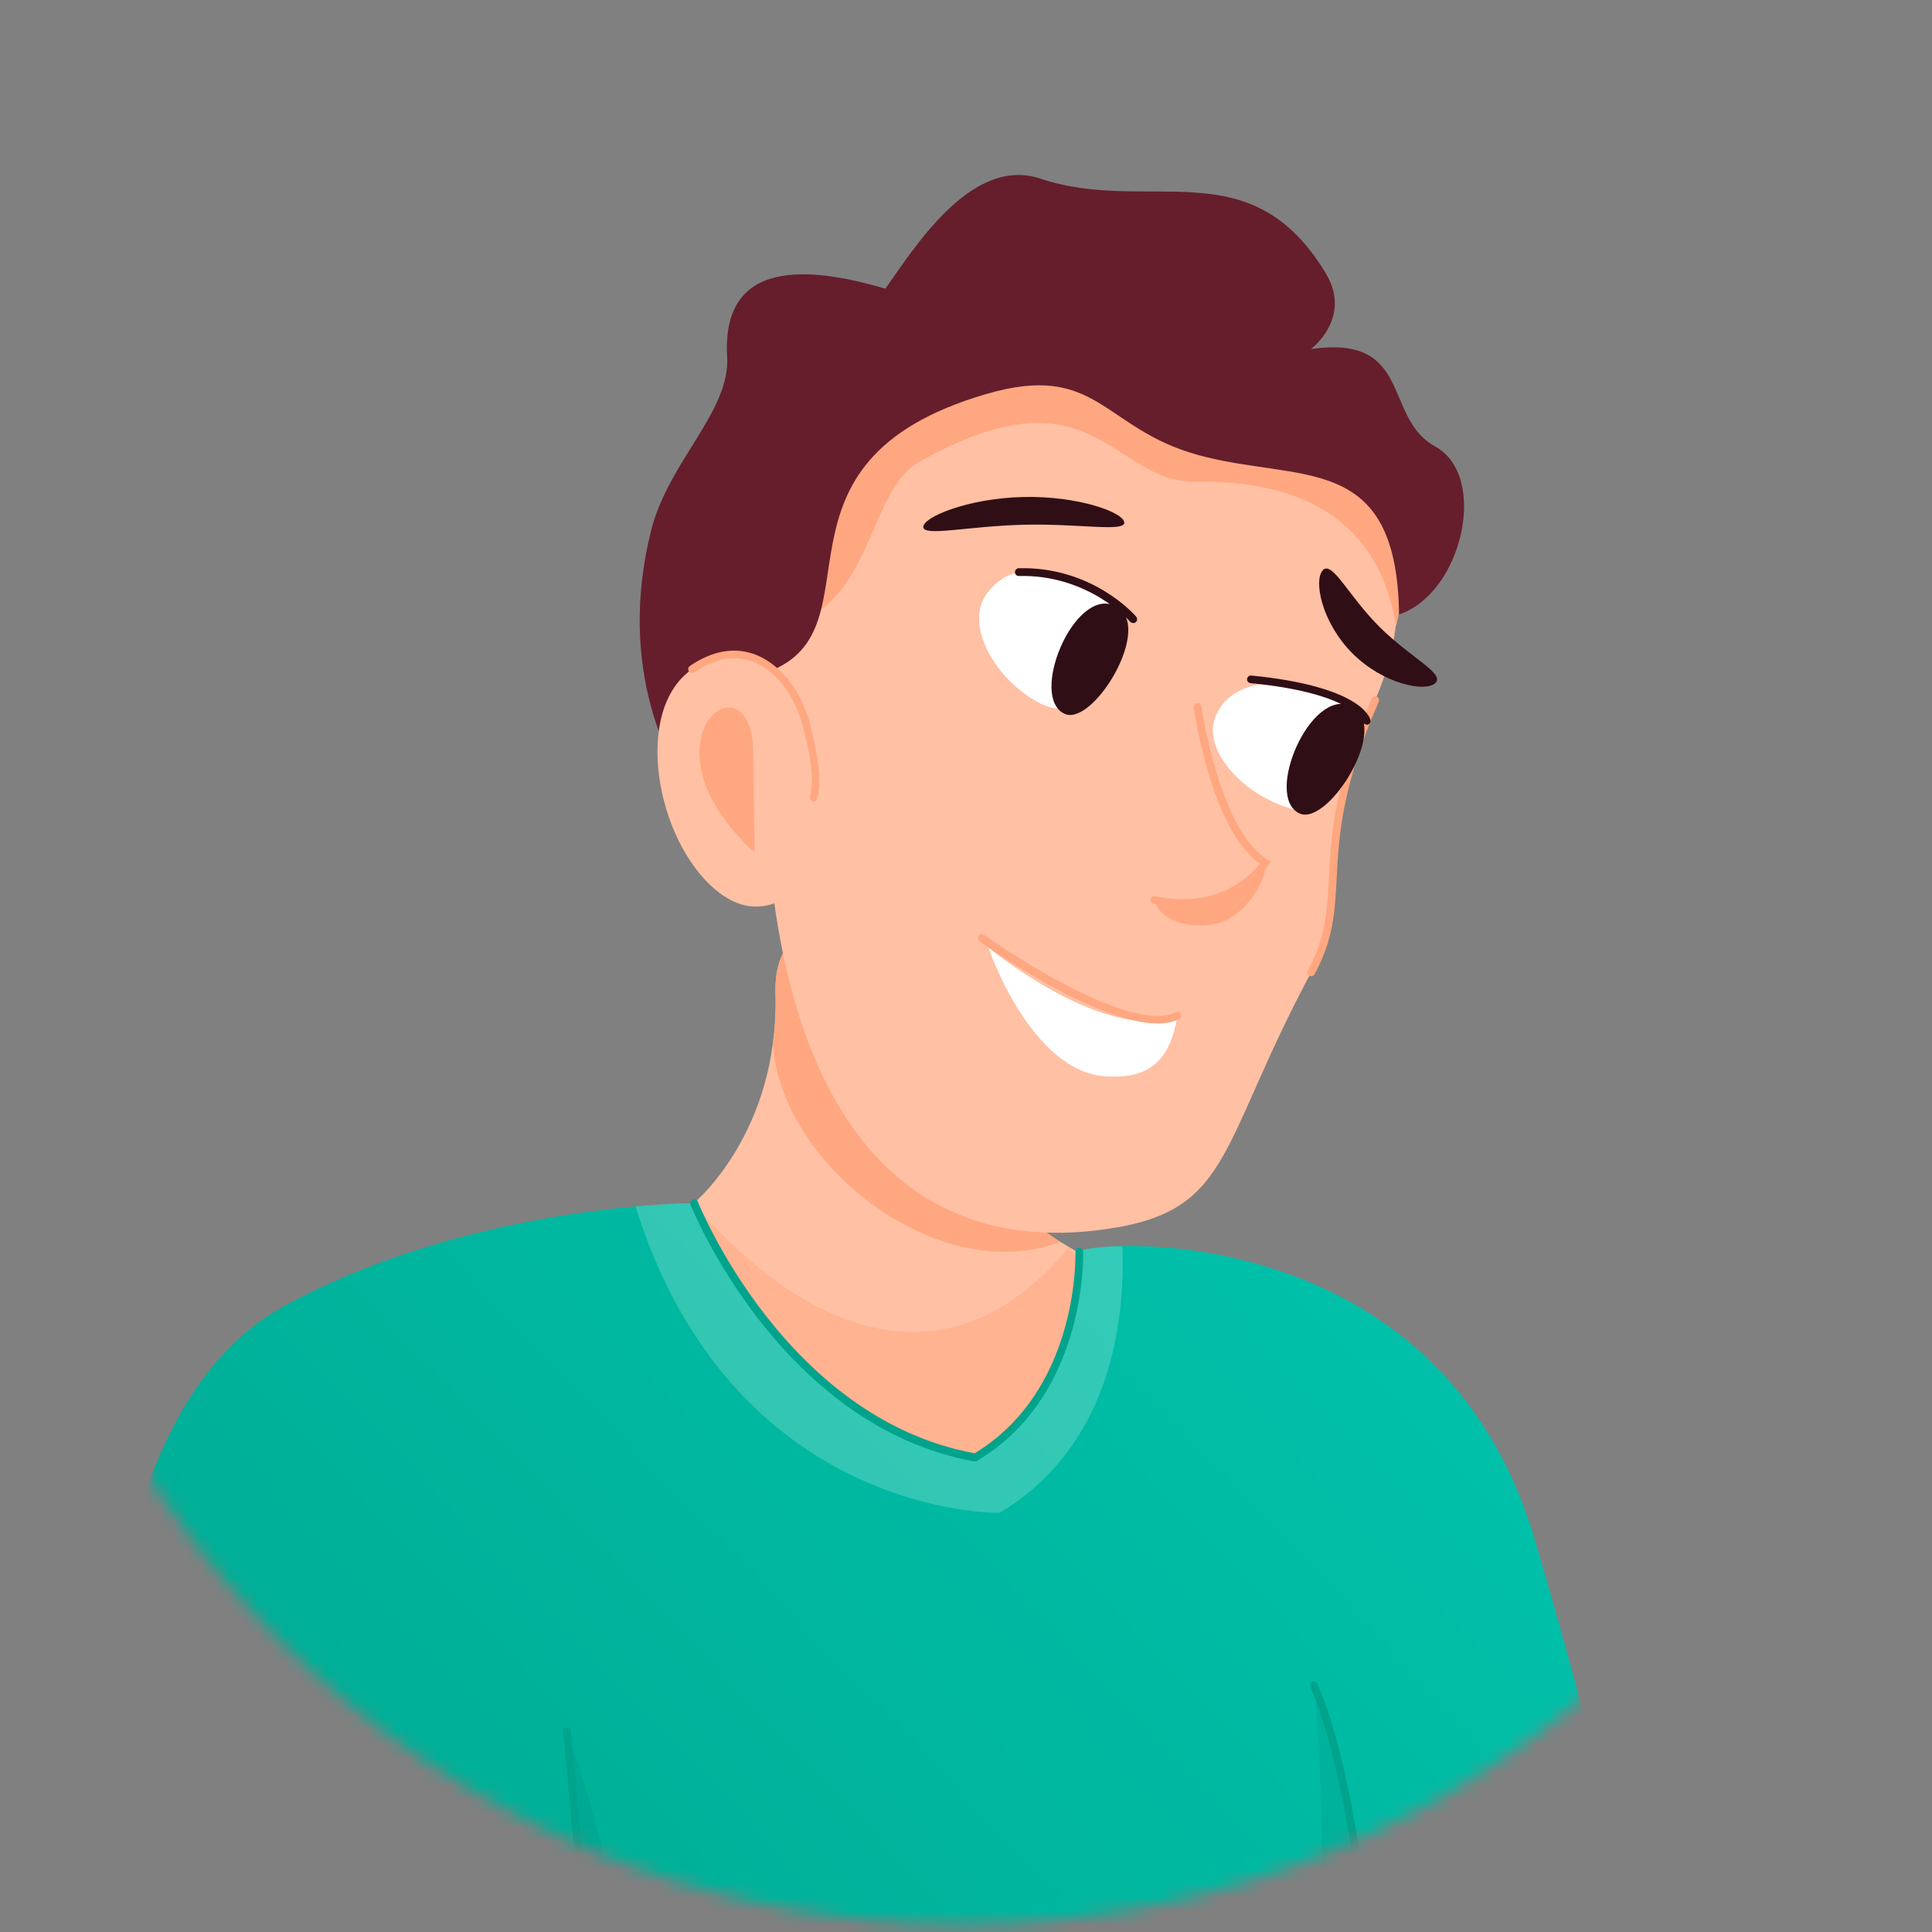 <svg width="139" height="139" viewBox="0 0 139 139" fill="none" xmlns="http://www.w3.org/2000/svg">
<rect x="0" y="0" width="139" height="139" fill="#808080" stroke="none"/>
<g id="Mask group">
<mask id="mask0_33_2224" style="mask-type:alpha" maskUnits="userSpaceOnUse" x="0" y="0" width="139" height="139">
<g id="Group 15094">
<circle id="Ellipse 35" cx="69.239" cy="69.239" r="67.739" fill="white" stroke="white" stroke-width="3"/>
</g>
</mask>
<g mask="url(#mask0_33_2224)">
<g id="Group 15093">
<g id="Group">
<path id="Vector" d="M72.729 86.958C74.476 89.527 91.031 93.462 75.772 104.421C73.657 105.938 66.669 112.114 63.885 111.882C55.532 111.198 49.022 94.132 49.936 86.548C49.936 86.548 56.064 81.479 55.791 71.476C55.532 62.062 68.921 69.645 68.921 69.645C68.921 69.645 66 77.024 72.729 86.958Z" fill="#FFC0A3"/>
<path id="Vector_2" opacity="0.5" d="M75.786 104.435C73.493 105.692 66.669 112.114 63.885 111.882C55.532 111.199 49.035 94.146 49.936 86.562C49.936 86.562 64.13 105.132 76.919 89.718C79.826 93.763 81.846 101.101 75.773 104.421L75.786 104.435Z" fill="#FFA780"/>
<path id="Vector_3" d="M55.602 75.124C55.765 73.99 55.847 72.801 55.806 71.49C55.793 70.998 55.806 70.533 55.874 70.137C56.939 62.881 68.936 69.672 68.936 69.672C68.936 69.672 66.957 74.646 70.001 81.915C70.642 83.501 71.543 85.181 72.744 86.958C72.771 87.012 76.224 89.281 76.279 89.335C67.544 92.697 56.148 83.76 55.615 75.124H55.602Z" fill="#FFA780"/>
</g>
<g id="Group_2">
<path id="Vector_4" d="M91.677 24.567C91.677 24.567 105.107 36.304 98.938 50.365C94.052 61.501 97.341 64.343 94.338 69.946C87.432 82.831 88.742 87.354 78.929 88.516C64.817 90.196 56.136 79.907 55.099 58.304C54.771 51.472 58.033 6.995 91.677 24.553V24.567Z" fill="#FFC0A3"/>
<path id="Vector_5" d="M79.83 48.288C78.507 50.379 76.896 51.923 74.33 50.324C71.164 48.356 69.499 44.681 71 42.713C72.842 40.281 74.876 41.114 78.384 42.372C81.891 43.629 81.1 46.307 79.83 48.302V48.288Z" fill="white"/>
<path id="Vector_6" d="M76.609 51.362C78.684 52.278 83.147 44.899 80.199 43.574C77.251 42.248 73.989 50.201 76.609 51.362Z" fill="#300E15"/>
<path id="Vector_7" d="M86.314 51.745C86.314 51.745 87.433 59.875 91.05 62.075C91.05 62.075 90.968 66.352 87.269 66.489C83.57 66.626 80.868 54.956 86.314 51.745Z" fill="#FFC0A3"/>
<path id="Vector_8" d="M85.071 65.259C84.43 65.259 83.734 65.19 82.996 65.026C82.846 64.999 82.751 64.849 82.778 64.698C82.805 64.548 82.956 64.453 83.106 64.48C87.637 65.45 90.025 62.936 90.64 62.143C87.146 59.656 85.945 51.267 85.89 50.911C85.863 50.761 85.972 50.611 86.122 50.597C86.286 50.57 86.422 50.679 86.436 50.829C86.436 50.911 87.719 59.711 91.172 61.829L91.418 61.979L91.267 62.225C91.267 62.225 89.275 65.259 85.071 65.259Z" fill="#FFA780"/>
<path id="Vector_9" d="M100.441 45.063C99.472 38.887 95.404 34.515 85.987 34.651C79.968 34.747 78.726 26.152 66.129 33.23C62.989 34.993 62.867 40.951 59.059 43.888C45.205 54.601 67.125 18.022 67.125 18.022C67.125 18.022 105.805 23.597 100.441 45.063Z" fill="#FFA780"/>
<path id="Vector_10" d="M91.05 62.089C91.214 63.059 89.699 66.093 87.27 66.502C84.84 66.912 83.216 65.751 83.066 64.767C83.066 64.767 88.525 65.847 91.05 62.089Z" fill="#FFA780"/>
<path id="Vector_11" d="M80.894 37.589C80.908 38.299 77.659 37.657 73.66 37.753C69.662 37.848 66.454 38.627 66.427 37.917C66.413 37.206 69.621 35.853 73.606 35.758C77.591 35.662 80.867 36.878 80.88 37.589H80.894Z" fill="#300E15"/>
<path id="Vector_12" d="M95.171 41.019C95.867 40.336 96.987 42.836 99.225 45.077C101.463 47.318 103.961 48.452 103.278 49.136C102.582 49.819 99.539 49.245 97.3 47.004C95.062 44.763 94.489 41.702 95.185 41.019H95.171Z" fill="#300E15"/>
<path id="Vector_13" d="M81.51 44.817C81.428 44.817 81.36 44.79 81.306 44.721C81.278 44.681 78.289 41.306 73.294 41.442C73.144 41.442 73.021 41.319 73.021 41.169C73.021 41.019 73.144 40.882 73.294 40.882C78.562 40.745 81.62 44.216 81.742 44.366C81.838 44.489 81.838 44.653 81.715 44.763C81.66 44.803 81.592 44.831 81.538 44.831L81.51 44.817Z" fill="#300E15"/>
<path id="Vector_14" d="M55.291 48.316C52.643 49.299 51.92 54.628 54.69 58.919C60.273 67.569 42.025 57.471 46.843 38.177C48.085 33.203 52.548 29.609 52.316 25.66C51.865 18.022 59.276 19.484 63.698 20.768C65.664 18.036 69.826 11.19 74.822 12.843C82.724 15.48 89.944 10.63 95.39 19.675C97.314 22.859 94.326 25.114 94.326 25.114C101.682 24.048 99.485 30.047 103.238 32.11C107.155 34.255 105.176 42.713 100.658 44.203C100.495 32.41 93.52 34.747 86.205 32.738C79.299 30.839 78.985 26.002 70.946 28.352C54.145 33.258 63.562 45.241 55.277 48.329L55.291 48.316Z" fill="#661E2C"/>
<path id="Vector_15" d="M53.897 60.326C53.897 60.326 53.761 60.299 53.706 60.258C49.925 56.76 49.653 53.521 50.581 51.8C51.058 50.898 51.85 50.447 52.6 50.625C53.037 50.734 54.061 51.239 54.102 53.644C54.102 53.795 53.979 53.931 53.829 53.931C53.679 53.931 53.556 53.808 53.542 53.658C53.529 52.264 53.119 51.322 52.478 51.171C51.986 51.048 51.44 51.417 51.086 52.073C50.267 53.617 50.553 56.582 54.102 59.848C54.211 59.957 54.225 60.135 54.115 60.244C54.061 60.299 53.979 60.34 53.911 60.34L53.897 60.326Z" fill="#FFA780"/>
<g id="Group_3">
<path id="Vector_16" d="M71.11 68.169C72.133 71.053 75.068 77.024 79.367 77.42C83.079 77.775 84.267 75.808 84.704 73.089C79.517 75.138 71.11 68.169 71.11 68.169Z" fill="white"/>
<path id="Vector_17" d="M83.285 73.635C78.767 73.635 70.851 67.992 70.483 67.732C70.36 67.636 70.333 67.472 70.415 67.336C70.51 67.213 70.674 67.186 70.81 67.268C70.906 67.336 80.992 74.523 84.595 72.829C84.732 72.761 84.895 72.829 84.964 72.966C85.032 73.102 84.964 73.266 84.827 73.335C84.377 73.54 83.858 73.635 83.285 73.635Z" fill="#FFA780"/>
</g>
<g id="Group_4">
<path id="Vector_18" d="M58.172 52.729C57.449 48.971 54.119 45.172 49.806 48.138C45.493 51.103 47.199 60.463 51.498 64.029C55.797 67.596 58.937 62.075 58.937 62.075L58.186 52.715L58.172 52.729Z" fill="#FFC0A3"/>
<path id="Vector_19" d="M54.186 54.068C54.077 46.812 45.479 53.207 54.282 61.337L54.186 54.068Z" fill="#FFA780"/>
<path id="Vector_20" d="M58.554 57.648C58.554 57.648 58.499 57.648 58.472 57.648C58.322 57.607 58.24 57.443 58.281 57.306C58.731 55.789 57.912 52.838 57.899 52.811C57.421 50.378 56.002 48.356 54.268 47.645C52.917 47.085 51.47 47.331 49.955 48.37C49.833 48.452 49.655 48.424 49.559 48.301C49.478 48.178 49.505 48.001 49.628 47.919C51.279 46.785 52.944 46.511 54.459 47.14C56.356 47.919 57.912 50.105 58.417 52.701C58.445 52.811 59.277 55.817 58.786 57.484C58.745 57.607 58.636 57.689 58.513 57.689L58.554 57.648Z" fill="#FFA780"/>
</g>
<path id="Vector_21" d="M94.338 70.233C94.338 70.233 94.243 70.233 94.202 70.205C94.065 70.137 94.011 69.959 94.093 69.823C95.389 67.404 95.485 65.532 95.608 63.168C95.758 60.203 95.949 56.528 98.679 50.269C98.747 50.133 98.911 50.064 99.047 50.119C99.183 50.187 99.252 50.351 99.197 50.488C96.495 56.651 96.317 60.285 96.167 63.196C96.044 65.532 95.949 67.555 94.584 70.082C94.529 70.178 94.434 70.233 94.338 70.233Z" fill="#FFA780"/>
<path id="Vector_22" d="M97.725 53.986C96.892 56.309 94.627 58.645 93.044 58.222C89.44 57.252 86.574 54.013 87.407 51.677C88.239 49.354 91.16 48.493 94.668 49.75C98.175 51.007 98.558 51.649 97.725 53.986Z" fill="white"/>
<path id="Vector_23" d="M93.493 58.522C95.554 59.479 100.14 52.182 97.219 50.802C94.298 49.422 90.9 57.32 93.493 58.522Z" fill="#300E15"/>
<path id="Vector_24" d="M98.325 52.128C98.202 52.128 98.093 52.046 98.052 51.923C98.038 51.882 97.288 49.86 89.972 49.149C89.822 49.135 89.699 48.999 89.727 48.848C89.74 48.698 89.89 48.575 90.027 48.602C97.779 49.368 98.543 51.554 98.598 51.8C98.639 51.95 98.543 52.1 98.393 52.142C98.366 52.142 98.352 52.142 98.325 52.142V52.128Z" fill="#300E15"/>
</g>
<path id="Vector_25" d="M118.946 154.993C118.305 143.638 117.254 133.799 110.388 110.666C103.51 87.532 78.751 89.213 77.659 90.033C77.659 90.853 77.659 100.377 70.18 104.845C56.122 102.331 49.94 86.562 49.94 86.562C49.94 86.562 34.025 86.562 20.459 93.954C-3.508 107.017 11.342 178.276 12.174 184.043C12.993 189.823 18.357 189.686 18.357 189.686H117.649C117.649 189.686 119.437 163.642 118.932 154.993H118.946Z" fill="url(#paint0_linear_33_2224)"/>
<path id="Vector_26" opacity="0.2" d="M80.744 89.664C78.997 89.677 77.877 89.869 77.659 90.033C77.673 90.866 77.673 100.377 70.18 104.845C56.135 102.331 49.953 86.562 49.953 86.562C49.953 86.562 48.356 86.562 45.722 86.794C52.71 109.19 71.913 108.848 71.913 108.848C79.911 104.052 80.962 95.075 80.757 89.65L80.744 89.664ZM80.744 89.664C78.997 89.677 77.877 89.869 77.659 90.033C77.673 90.866 77.673 100.377 70.18 104.845C56.135 102.331 49.953 86.562 49.953 86.562C49.953 86.562 48.356 86.562 45.722 86.794C52.71 109.19 71.913 108.848 71.913 108.848C79.911 104.052 80.962 95.075 80.757 89.65L80.744 89.664Z" fill="white"/>
<path id="Vector_27" opacity="0.05" d="M100.043 161.277L91.745 174.887C91.745 174.887 89.043 174.19 84.689 173.179C98.31 157.083 94.707 122.895 94.543 121.323C99.156 131.981 100.057 161.277 100.057 161.277H100.043Z" fill="black"/>
<path id="Vector_28" d="M100.043 161.551C99.893 161.551 99.77 161.428 99.77 161.278C99.77 160.991 98.828 131.804 94.27 121.364C94.215 121.228 94.27 121.064 94.42 120.995C94.556 120.941 94.734 120.995 94.788 121.146C99.388 131.681 100.316 160.963 100.33 161.264C100.33 161.414 100.22 161.551 100.057 161.551H100.043Z" fill="#00A38B"/>
<path id="Vector_29" opacity="0.05" d="M69.114 169.873H69.073C60.27 168.165 50.224 166.566 41.612 166.006C41.612 165.992 41.626 165.978 41.626 165.965C44.506 159.652 40.78 124.576 40.78 124.576C40.78 124.576 43.318 131.258 44.001 136.833C44.792 143.159 43.7 165.117 69.114 169.886V169.873Z" fill="black"/>
<path id="Vector_30" d="M70.233 105.145H70.124C56.08 102.617 49.747 86.835 49.679 86.671C49.624 86.535 49.693 86.371 49.843 86.302C49.993 86.248 50.157 86.316 50.211 86.466C50.266 86.617 56.476 102.044 70.124 104.558C77.344 100.172 77.399 91.071 77.371 90.046C77.371 89.896 77.494 89.759 77.644 89.759C77.795 89.759 77.918 89.882 77.931 90.033C77.945 91.099 77.89 100.568 70.315 105.091L70.22 105.145H70.233Z" fill="#00A38B"/>
<path id="Vector_31" d="M41.627 166.238C41.627 166.238 41.545 166.238 41.518 166.21C41.382 166.142 41.313 165.978 41.382 165.842C44.193 159.679 40.549 124.944 40.508 124.589C40.494 124.439 40.603 124.302 40.754 124.275C40.917 124.275 41.04 124.371 41.054 124.521C41.204 125.956 44.766 159.747 41.886 166.06C41.832 166.169 41.736 166.224 41.627 166.224V166.238Z" fill="#00A38B"/>
</g>
</g>
</g>
<defs>
<linearGradient id="paint0_linear_33_2224" x1="107.359" y1="104.831" x2="19.243" y2="188.846" gradientUnits="userSpaceOnUse">
<stop stop-color="#00C0A9"/>
<stop offset="1" stop-color="#00A38B"/>
</linearGradient>
</defs>
</svg>
